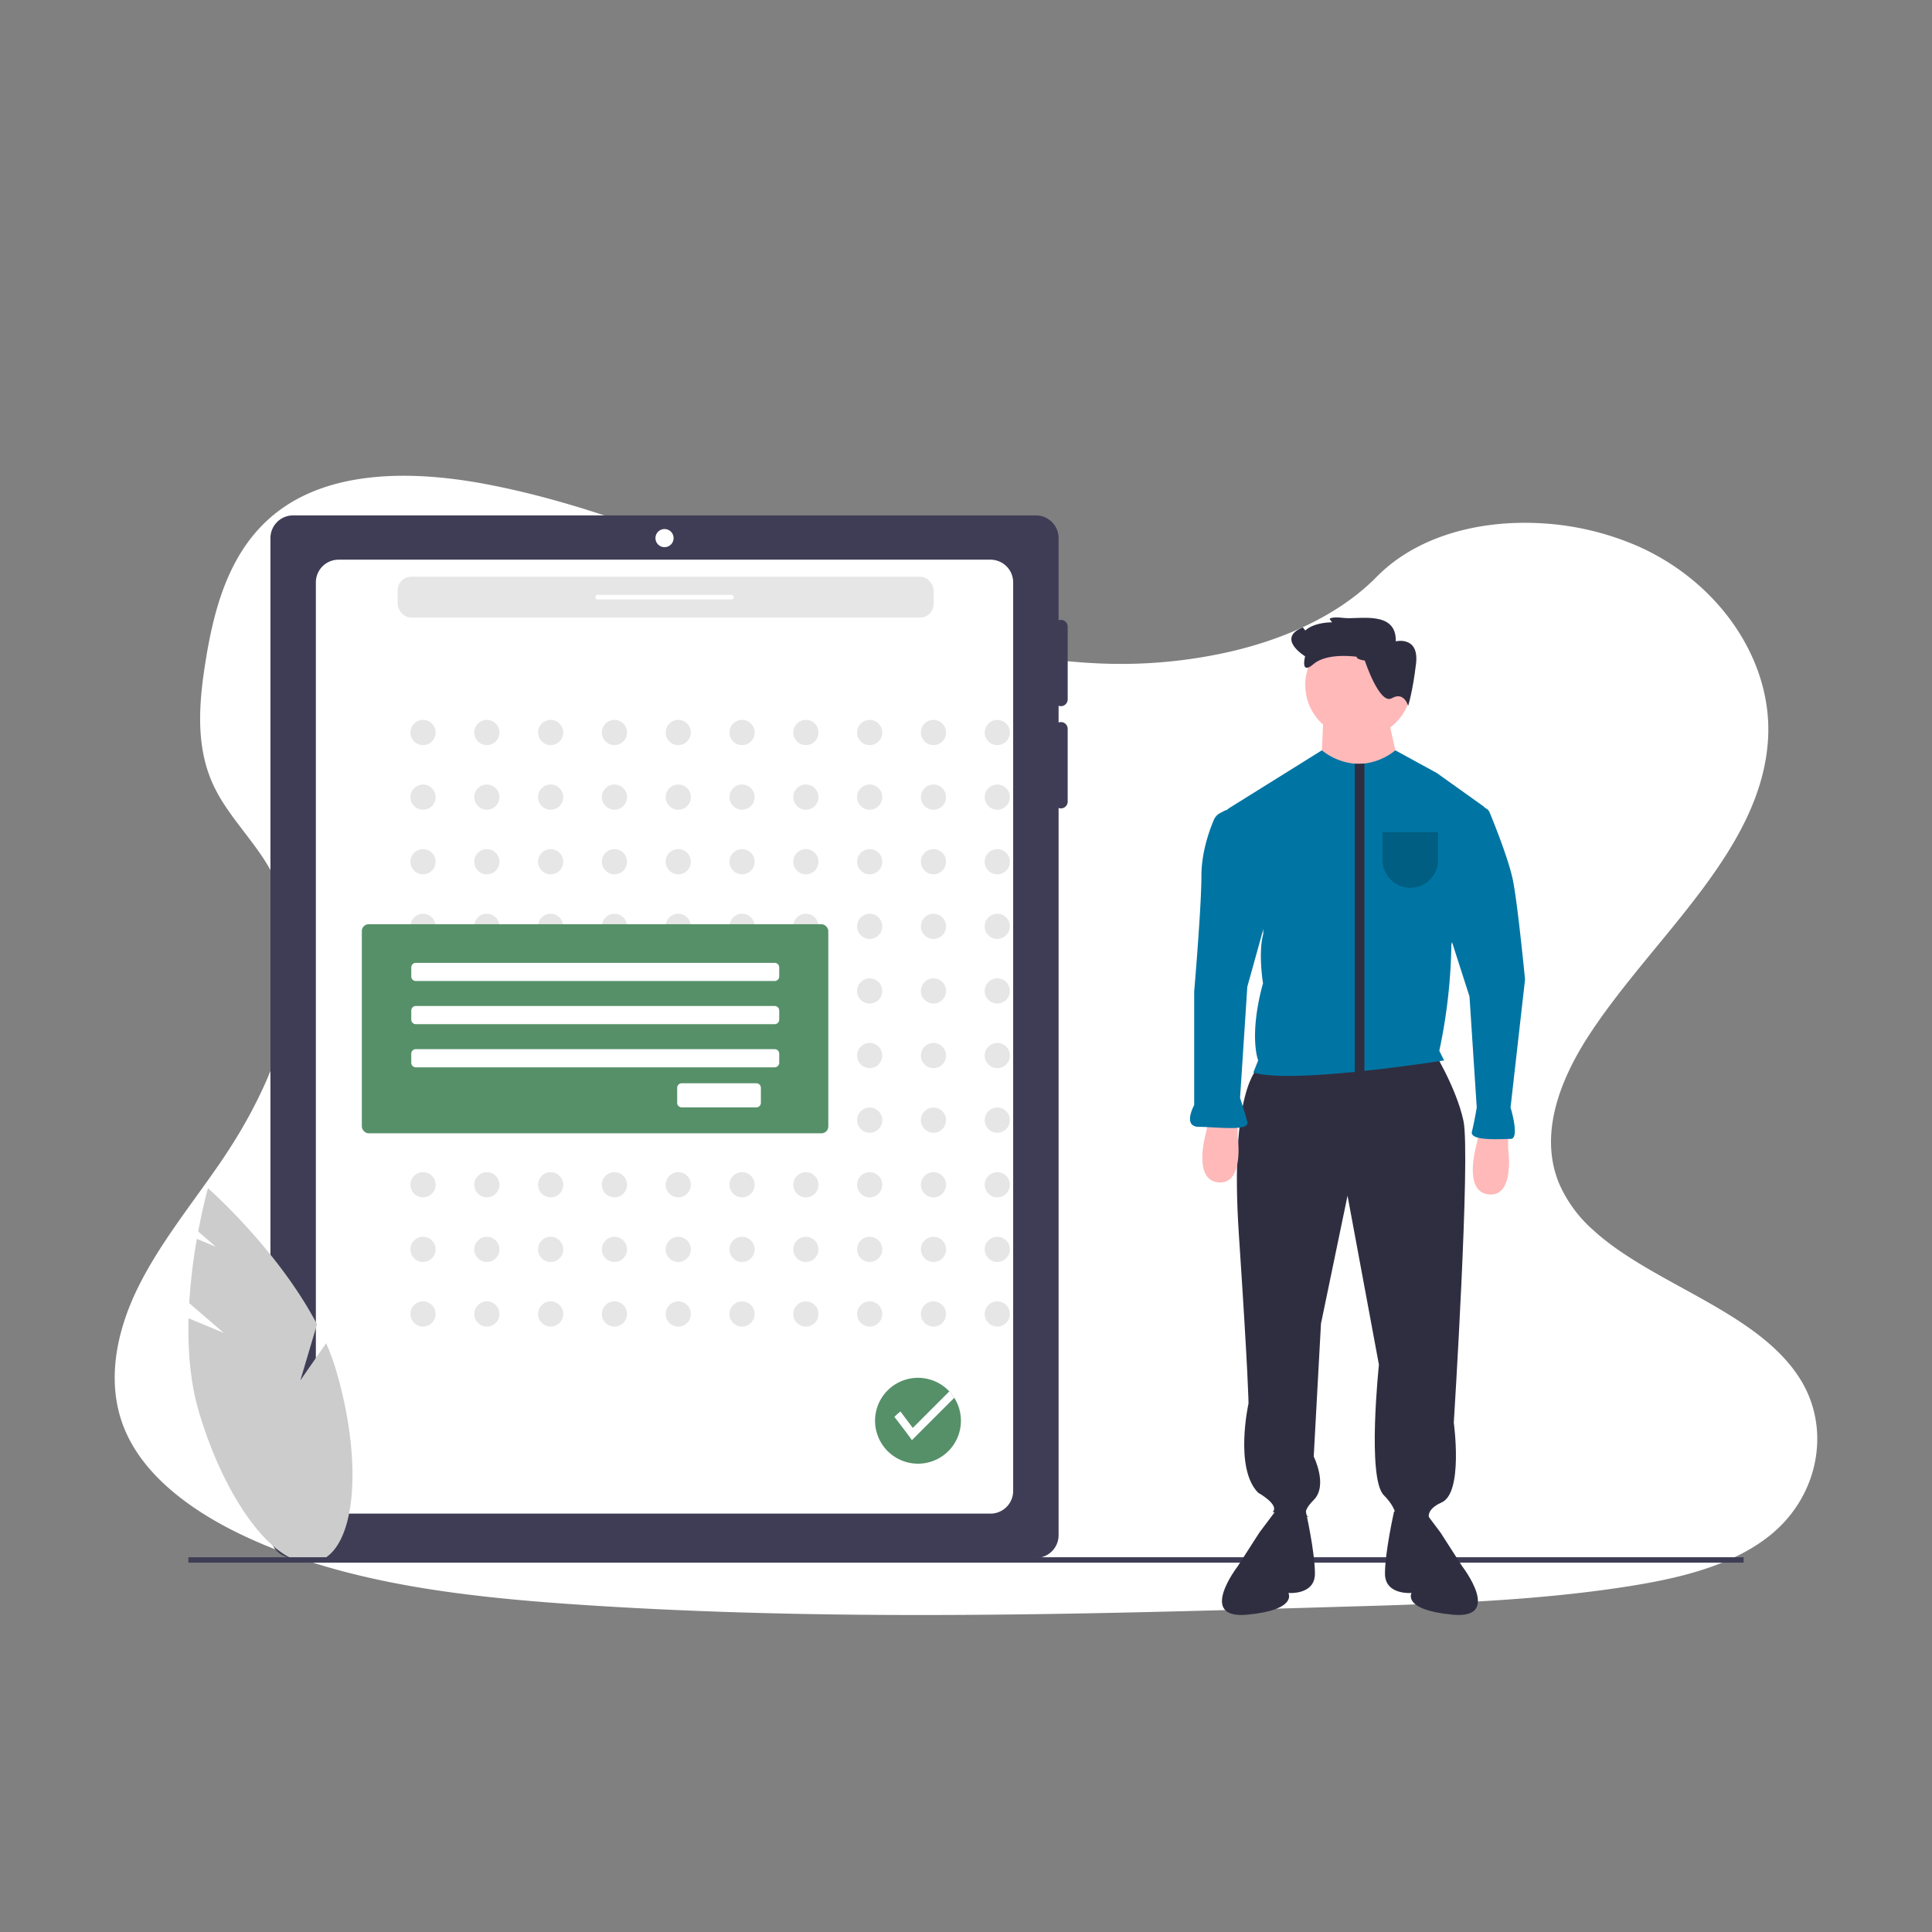 <svg xmlns="http://www.w3.org/2000/svg" xmlns:xlink="http://www.w3.org/1999/xlink" width="800" height="800" viewBox="0 0 800 800">
  <rect x="0" y="0" width="800" height="800" fill="#808080" stroke="none"/>
  <defs>
    <clipPath id="clip-_148">
      <rect width="800" height="800"/>
    </clipPath>
  </defs>
  <g id="_148" data-name="148" clip-path="url(#clip-_148)">
    <g id="Component_1_163" data-name="Component 1 – 163" transform="translate(47.512 197)">
      <path id="Path_168" data-name="Path 168" d="M798.2,560.6c-7.681,6.368-16.954,10.907-26.968,14.266q-2.186.747-4.434,1.4c-3.868,1.152-7.828,2.151-11.822,3.024-1.969.44-3.952.845-5.935,1.222-3.373.649-6.759,1.229-10.125,1.76-12.492,1.962-25.068,3.415-37.707,4.518q-5.845.517-11.7.929l-1.557.112-2.793.189-1.718.112c-2.612.175-5.223.328-7.828.475-10.439.587-20.893,1.013-31.346,1.4-7.681.265-15.285.489-22.924.7l-15.537.454-4.015.119-1.76.049q-6.9.209-13.812.4l-1.3.035-4.05.119-7.681.209-2.29.063-2.095.056c-48.761,1.313-97.557,2.269-146.289,1.857q-5.852-.042-11.7-.126c-36.185-.468-72.328-1.732-108.408-4.19-12.681-.866-25.445-1.913-38.14-3.359q-5.866-.663-11.7-1.445c-31.185-4.19-61.6-11.256-88.849-24.44-20.522-9.951-39.467-24.1-47.413-42.937-8.023-19.007-3.778-40.354,5.384-58.984s22.945-35.326,34.83-52.832c4.085-6.026,7.946-12.3,11.445-18.756.209-.391.426-.789.628-1.18q2.688-5.049,5.07-10.223h0q2.262-4.93,4.19-9.957.58-1.5,1.11-3c.042-.112.084-.223.119-.335s.091-.251.133-.377a129.277,129.277,0,0,0,5.265-19.461l.168-.922c.077-.44.154-.873.223-1.313s.133-.817.2-1.229h0a96.363,96.363,0,0,0,1.082-18.749v-.7a79.561,79.561,0,0,0-1.047-9.587h0c-.042-.272-.084-.538-.14-.8a75.079,75.079,0,0,0-3.68-13.337c-.07-.189-.147-.384-.223-.58a.784.784,0,0,0-.1-.258c-.524-1.334-1.082-2.653-1.7-3.973h0c-.1-.223-.209-.454-.314-.7h0c-.2-.426-.4-.852-.621-1.271h0q-1.473-3.01-3.282-5.942c-1.4-2.325-2.982-4.6-4.609-6.836l-.23-.314-.189-.265c-2.137-2.912-4.371-5.775-6.55-8.666-1.711-2.255-3.387-4.525-4.958-6.836l-.279-.419a69.654,69.654,0,0,1-5.083-8.749c-.293-.621-.58-1.243-.845-1.871-.475-1.1-.915-2.214-1.306-3.331-5.363-15.153-3.736-31.7-1.159-47.483,3.82-23.448,10.928-48.719,32.931-63.355,19.21-12.785,45.207-14.28,69.828-11.172,3.945.489,7.849,1.1,11.7,1.795l2.095.4c31.143,5.97,60.6,16.542,89.687,27.861,6.794,2.646,13.575,5.335,20.348,8.009Q384.373,165,392.32,168.1q9.182,3.575,18.5,6.983,5.824,2.137,11.7,4.19,9.42,3.275,18.965,6.222,6.759,2.095,13.589,3.945c21.647,5.893,43.852,9.978,66.581,10.767a203.394,203.394,0,0,0,51.54-4.776c3.945-.894,7.856-1.92,11.7-3.079a152.22,152.22,0,0,0,15.781-5.719c12.995-5.586,24.677-12.96,33.922-22.345l.077-.077c13.693-13.889,33.769-20.948,54.8-22.128a114.611,114.611,0,0,1,11.7-.063,116.1,116.1,0,0,1,42.372,9.916c33.266,15.083,54.78,47.015,53.16,78.905-2.353,46.422-47.106,82.055-73.808,122.667-1.885,2.863-3.68,5.817-5.349,8.833-.615,1.1-1.2,2.214-1.774,3.331-6.578,12.848-10.53,26.723-8.379,40.053a42.77,42.77,0,0,0,1.7,6.92c.328.985.7,1.969,1.11,2.947A54.81,54.81,0,0,0,724.093,434.6a94.977,94.977,0,0,0,8.54,6.941c24.915,18.113,61,29.537,76.943,54.284C822.913,516.348,817.983,544.174,798.2,560.6Z" transform="translate(-112.078 -122.422)" fill="#fff"/>
    </g>
    <g id="Group_338" data-name="Group 338" transform="translate(-166.015 208.86)">
      <path id="Path_4409" data-name="Path 4409" d="M761.3,303.618a2.822,2.822,0,0,0,2.822-2.822V270.7a2.794,2.794,0,0,0-3.762-2.649V234.02a9.4,9.4,0,0,0-9.405-9.405H443.4a9.4,9.4,0,0,0-9.4,9.4V646.9a9.4,9.4,0,0,0,9.405,9.405H750.951a9.4,9.4,0,0,0,9.405-9.405V345.768a2.794,2.794,0,0,0,3.762-2.649v-30.1a2.794,2.794,0,0,0-3.762-2.649v-6.929A2.8,2.8,0,0,0,761.3,303.618Z" transform="translate(-156 -220.063)" fill="#3f3d56"/>
      <path id="Path_4410" data-name="Path 4410" d="M732.141,242.955a9.4,9.4,0,0,1,9.405,9.405v376.2a9.4,9.4,0,0,1-9.405,9.405H462.215a9.4,9.4,0,0,1-9.405-9.405V252.36a9.4,9.4,0,0,1,9.405-9.405H732.141" transform="translate(-156 -220.063)" fill="#fff"/>
      <circle id="Ellipse_996" data-name="Ellipse 996" cx="5.219" cy="5.219" r="5.219" transform="translate(335.964 89.236)" fill="#e6e6e6"/>
      <circle id="Ellipse_997" data-name="Ellipse 997" cx="5.219" cy="5.219" r="5.219" transform="translate(362.385 89.236)" fill="#e6e6e6"/>
      <circle id="Ellipse_998" data-name="Ellipse 998" cx="5.219" cy="5.219" r="5.219" transform="translate(388.806 89.236)" fill="#e6e6e6"/>
      <circle id="Ellipse_999" data-name="Ellipse 999" cx="5.219" cy="5.219" r="5.219" transform="translate(415.227 89.236)" fill="#e6e6e6"/>
      <circle id="Ellipse_1000" data-name="Ellipse 1000" cx="5.219" cy="5.219" r="5.219" transform="translate(441.648 89.236)" fill="#e6e6e6"/>
      <circle id="Ellipse_1001" data-name="Ellipse 1001" cx="5.219" cy="5.219" r="5.219" transform="translate(468.069 89.236)" fill="#e6e6e6"/>
      <circle id="Ellipse_1002" data-name="Ellipse 1002" cx="5.219" cy="5.219" r="5.219" transform="translate(494.49 89.236)" fill="#e6e6e6"/>
      <circle id="Ellipse_1003" data-name="Ellipse 1003" cx="5.219" cy="5.219" r="5.219" transform="translate(520.911 89.236)" fill="#e6e6e6"/>
      <circle id="Ellipse_1004" data-name="Ellipse 1004" cx="5.219" cy="5.219" r="5.219" transform="translate(547.331 89.236)" fill="#e6e6e6"/>
      <circle id="Ellipse_1005" data-name="Ellipse 1005" cx="5.219" cy="5.219" r="5.219" transform="translate(573.753 89.236)" fill="#e6e6e6"/>
      <circle id="Ellipse_1006" data-name="Ellipse 1006" cx="5.219" cy="5.219" r="5.219" transform="translate(335.964 115.989)" fill="#e6e6e6"/>
      <circle id="Ellipse_1007" data-name="Ellipse 1007" cx="5.219" cy="5.219" r="5.219" transform="translate(362.385 115.989)" fill="#e6e6e6"/>
      <circle id="Ellipse_1008" data-name="Ellipse 1008" cx="5.219" cy="5.219" r="5.219" transform="translate(388.806 115.989)" fill="#e6e6e6"/>
      <circle id="Ellipse_1009" data-name="Ellipse 1009" cx="5.219" cy="5.219" r="5.219" transform="translate(415.227 115.989)" fill="#e6e6e6"/>
      <circle id="Ellipse_1010" data-name="Ellipse 1010" cx="5.219" cy="5.219" r="5.219" transform="translate(441.648 115.989)" fill="#e6e6e6"/>
      <circle id="Ellipse_1011" data-name="Ellipse 1011" cx="5.219" cy="5.219" r="5.219" transform="translate(468.069 115.989)" fill="#e6e6e6"/>
      <circle id="Ellipse_1012" data-name="Ellipse 1012" cx="5.219" cy="5.219" r="5.219" transform="translate(494.49 115.989)" fill="#e6e6e6"/>
      <circle id="Ellipse_1013" data-name="Ellipse 1013" cx="5.219" cy="5.219" r="5.219" transform="translate(520.911 115.989)" fill="#e6e6e6"/>
      <circle id="Ellipse_1014" data-name="Ellipse 1014" cx="5.219" cy="5.219" r="5.219" transform="translate(547.331 115.989)" fill="#e6e6e6"/>
      <circle id="Ellipse_1015" data-name="Ellipse 1015" cx="5.219" cy="5.219" r="5.219" transform="translate(573.753 115.989)" fill="#e6e6e6"/>
      <circle id="Ellipse_1016" data-name="Ellipse 1016" cx="5.219" cy="5.219" r="5.219" transform="translate(335.964 142.742)" fill="#e6e6e6"/>
      <circle id="Ellipse_1017" data-name="Ellipse 1017" cx="5.219" cy="5.219" r="5.219" transform="translate(362.385 142.742)" fill="#e6e6e6"/>
      <circle id="Ellipse_1018" data-name="Ellipse 1018" cx="5.219" cy="5.219" r="5.219" transform="translate(388.806 142.742)" fill="#e6e6e6"/>
      <circle id="Ellipse_1019" data-name="Ellipse 1019" cx="5.219" cy="5.219" r="5.219" transform="translate(415.227 142.742)" fill="#e6e6e6"/>
      <circle id="Ellipse_1020" data-name="Ellipse 1020" cx="5.219" cy="5.219" r="5.219" transform="translate(441.648 142.742)" fill="#e6e6e6"/>
      <circle id="Ellipse_1021" data-name="Ellipse 1021" cx="5.219" cy="5.219" r="5.219" transform="translate(468.069 142.742)" fill="#e6e6e6"/>
      <circle id="Ellipse_1022" data-name="Ellipse 1022" cx="5.219" cy="5.219" r="5.219" transform="translate(494.49 142.742)" fill="#e6e6e6"/>
      <circle id="Ellipse_1023" data-name="Ellipse 1023" cx="5.219" cy="5.219" r="5.219" transform="translate(520.911 142.742)" fill="#e6e6e6"/>
      <circle id="Ellipse_1024" data-name="Ellipse 1024" cx="5.219" cy="5.219" r="5.219" transform="translate(547.331 142.742)" fill="#e6e6e6"/>
      <circle id="Ellipse_1025" data-name="Ellipse 1025" cx="5.219" cy="5.219" r="5.219" transform="translate(573.753 142.742)" fill="#e6e6e6"/>
      <circle id="Ellipse_1026" data-name="Ellipse 1026" cx="5.219" cy="5.219" r="5.219" transform="translate(335.964 169.495)" fill="#e6e6e6"/>
      <circle id="Ellipse_1027" data-name="Ellipse 1027" cx="5.219" cy="5.219" r="5.219" transform="translate(362.385 169.495)" fill="#e6e6e6"/>
      <circle id="Ellipse_1028" data-name="Ellipse 1028" cx="5.219" cy="5.219" r="5.219" transform="translate(388.806 169.495)" fill="#e6e6e6"/>
      <circle id="Ellipse_1029" data-name="Ellipse 1029" cx="5.219" cy="5.219" r="5.219" transform="translate(415.227 169.495)" fill="#e6e6e6"/>
      <circle id="Ellipse_1030" data-name="Ellipse 1030" cx="5.219" cy="5.219" r="5.219" transform="translate(441.648 169.495)" fill="#e6e6e6"/>
      <circle id="Ellipse_1031" data-name="Ellipse 1031" cx="5.219" cy="5.219" r="5.219" transform="translate(468.069 169.495)" fill="#e6e6e6"/>
      <circle id="Ellipse_1032" data-name="Ellipse 1032" cx="5.219" cy="5.219" r="5.219" transform="translate(494.49 169.495)" fill="#e6e6e6"/>
      <circle id="Ellipse_1033" data-name="Ellipse 1033" cx="5.219" cy="5.219" r="5.219" transform="translate(520.911 169.495)" fill="#e6e6e6"/>
      <circle id="Ellipse_1034" data-name="Ellipse 1034" cx="5.219" cy="5.219" r="5.219" transform="translate(547.331 169.495)" fill="#e6e6e6"/>
      <circle id="Ellipse_1035" data-name="Ellipse 1035" cx="5.219" cy="5.219" r="5.219" transform="translate(573.753 169.495)" fill="#e6e6e6"/>
      <circle id="Ellipse_1036" data-name="Ellipse 1036" cx="5.219" cy="5.219" r="5.219" transform="translate(335.964 196.247)" fill="#e6e6e6"/>
      <circle id="Ellipse_1037" data-name="Ellipse 1037" cx="5.219" cy="5.219" r="5.219" transform="translate(362.385 196.247)" fill="#e6e6e6"/>
      <circle id="Ellipse_1038" data-name="Ellipse 1038" cx="5.219" cy="5.219" r="5.219" transform="translate(388.806 196.247)" fill="#e6e6e6"/>
      <circle id="Ellipse_1039" data-name="Ellipse 1039" cx="5.219" cy="5.219" r="5.219" transform="translate(415.227 196.247)" fill="#e6e6e6"/>
      <circle id="Ellipse_1040" data-name="Ellipse 1040" cx="5.219" cy="5.219" r="5.219" transform="translate(441.648 196.247)" fill="#e6e6e6"/>
      <circle id="Ellipse_1041" data-name="Ellipse 1041" cx="5.219" cy="5.219" r="5.219" transform="translate(468.069 196.247)" fill="#e6e6e6"/>
      <circle id="Ellipse_1042" data-name="Ellipse 1042" cx="5.219" cy="5.219" r="5.219" transform="translate(494.49 196.247)" fill="#e6e6e6"/>
      <circle id="Ellipse_1043" data-name="Ellipse 1043" cx="5.219" cy="5.219" r="5.219" transform="translate(520.911 196.247)" fill="#e6e6e6"/>
      <circle id="Ellipse_1044" data-name="Ellipse 1044" cx="5.219" cy="5.219" r="5.219" transform="translate(547.331 196.247)" fill="#e6e6e6"/>
      <circle id="Ellipse_1045" data-name="Ellipse 1045" cx="5.219" cy="5.219" r="5.219" transform="translate(573.753 196.247)" fill="#e6e6e6"/>
      <circle id="Ellipse_1046" data-name="Ellipse 1046" cx="5.219" cy="5.219" r="5.219" transform="translate(335.964 223)" fill="#e6e6e6"/>
      <circle id="Ellipse_1047" data-name="Ellipse 1047" cx="5.219" cy="5.219" r="5.219" transform="translate(362.385 223)" fill="#e6e6e6"/>
      <circle id="Ellipse_1048" data-name="Ellipse 1048" cx="5.219" cy="5.219" r="5.219" transform="translate(388.806 223)" fill="#e6e6e6"/>
      <circle id="Ellipse_1049" data-name="Ellipse 1049" cx="5.219" cy="5.219" r="5.219" transform="translate(415.227 223)" fill="#e6e6e6"/>
      <circle id="Ellipse_1050" data-name="Ellipse 1050" cx="5.219" cy="5.219" r="5.219" transform="translate(441.648 223)" fill="#e6e6e6"/>
      <circle id="Ellipse_1051" data-name="Ellipse 1051" cx="5.219" cy="5.219" r="5.219" transform="translate(468.069 223)" fill="#e6e6e6"/>
      <circle id="Ellipse_1052" data-name="Ellipse 1052" cx="5.219" cy="5.219" r="5.219" transform="translate(494.49 223)" fill="#e6e6e6"/>
      <circle id="Ellipse_1053" data-name="Ellipse 1053" cx="5.219" cy="5.219" r="5.219" transform="translate(520.911 223)" fill="#e6e6e6"/>
      <circle id="Ellipse_1054" data-name="Ellipse 1054" cx="5.219" cy="5.219" r="5.219" transform="translate(547.331 223)" fill="#e6e6e6"/>
      <circle id="Ellipse_1055" data-name="Ellipse 1055" cx="5.219" cy="5.219" r="5.219" transform="translate(573.753 223)" fill="#e6e6e6"/>
      <circle id="Ellipse_1056" data-name="Ellipse 1056" cx="5.219" cy="5.219" r="5.219" transform="translate(335.964 249.753)" fill="#e6e6e6"/>
      <circle id="Ellipse_1057" data-name="Ellipse 1057" cx="5.219" cy="5.219" r="5.219" transform="translate(362.385 249.753)" fill="#e6e6e6"/>
      <circle id="Ellipse_1058" data-name="Ellipse 1058" cx="5.219" cy="5.219" r="5.219" transform="translate(388.806 249.753)" fill="#e6e6e6"/>
      <circle id="Ellipse_1059" data-name="Ellipse 1059" cx="5.219" cy="5.219" r="5.219" transform="translate(415.227 249.753)" fill="#e6e6e6"/>
      <circle id="Ellipse_1060" data-name="Ellipse 1060" cx="5.219" cy="5.219" r="5.219" transform="translate(441.648 249.753)" fill="#e6e6e6"/>
      <circle id="Ellipse_1061" data-name="Ellipse 1061" cx="5.219" cy="5.219" r="5.219" transform="translate(468.069 249.753)" fill="#e6e6e6"/>
      <circle id="Ellipse_1062" data-name="Ellipse 1062" cx="5.219" cy="5.219" r="5.219" transform="translate(494.49 249.753)" fill="#e6e6e6"/>
      <circle id="Ellipse_1063" data-name="Ellipse 1063" cx="5.219" cy="5.219" r="5.219" transform="translate(520.911 249.753)" fill="#e6e6e6"/>
      <circle id="Ellipse_1064" data-name="Ellipse 1064" cx="5.219" cy="5.219" r="5.219" transform="translate(547.331 249.753)" fill="#e6e6e6"/>
      <circle id="Ellipse_1065" data-name="Ellipse 1065" cx="5.219" cy="5.219" r="5.219" transform="translate(573.753 249.753)" fill="#e6e6e6"/>
      <circle id="Ellipse_1066" data-name="Ellipse 1066" cx="5.219" cy="5.219" r="5.219" transform="translate(335.964 276.505)" fill="#e6e6e6"/>
      <circle id="Ellipse_1067" data-name="Ellipse 1067" cx="5.219" cy="5.219" r="5.219" transform="translate(362.385 276.505)" fill="#e6e6e6"/>
      <circle id="Ellipse_1068" data-name="Ellipse 1068" cx="5.219" cy="5.219" r="5.219" transform="translate(388.806 276.505)" fill="#e6e6e6"/>
      <circle id="Ellipse_1069" data-name="Ellipse 1069" cx="5.219" cy="5.219" r="5.219" transform="translate(415.227 276.505)" fill="#e6e6e6"/>
      <circle id="Ellipse_1070" data-name="Ellipse 1070" cx="5.219" cy="5.219" r="5.219" transform="translate(441.648 276.505)" fill="#e6e6e6"/>
      <circle id="Ellipse_1071" data-name="Ellipse 1071" cx="5.219" cy="5.219" r="5.219" transform="translate(468.069 276.505)" fill="#e6e6e6"/>
      <circle id="Ellipse_1072" data-name="Ellipse 1072" cx="5.219" cy="5.219" r="5.219" transform="translate(494.49 276.505)" fill="#e6e6e6"/>
      <circle id="Ellipse_1073" data-name="Ellipse 1073" cx="5.219" cy="5.219" r="5.219" transform="translate(520.911 276.505)" fill="#e6e6e6"/>
      <circle id="Ellipse_1074" data-name="Ellipse 1074" cx="5.219" cy="5.219" r="5.219" transform="translate(547.331 276.505)" fill="#e6e6e6"/>
      <circle id="Ellipse_1075" data-name="Ellipse 1075" cx="5.219" cy="5.219" r="5.219" transform="translate(573.753 276.505)" fill="#e6e6e6"/>
      <circle id="Ellipse_1076" data-name="Ellipse 1076" cx="5.219" cy="5.219" r="5.219" transform="translate(335.964 303.258)" fill="#e6e6e6"/>
      <circle id="Ellipse_1077" data-name="Ellipse 1077" cx="5.219" cy="5.219" r="5.219" transform="translate(362.385 303.258)" fill="#e6e6e6"/>
      <circle id="Ellipse_1078" data-name="Ellipse 1078" cx="5.219" cy="5.219" r="5.219" transform="translate(388.806 303.258)" fill="#e6e6e6"/>
      <circle id="Ellipse_1079" data-name="Ellipse 1079" cx="5.219" cy="5.219" r="5.219" transform="translate(415.227 303.258)" fill="#e6e6e6"/>
      <circle id="Ellipse_1080" data-name="Ellipse 1080" cx="5.219" cy="5.219" r="5.219" transform="translate(441.648 303.258)" fill="#e6e6e6"/>
      <circle id="Ellipse_1081" data-name="Ellipse 1081" cx="5.219" cy="5.219" r="5.219" transform="translate(468.069 303.258)" fill="#e6e6e6"/>
      <circle id="Ellipse_1082" data-name="Ellipse 1082" cx="5.219" cy="5.219" r="5.219" transform="translate(494.49 303.258)" fill="#e6e6e6"/>
      <circle id="Ellipse_1083" data-name="Ellipse 1083" cx="5.219" cy="5.219" r="5.219" transform="translate(520.911 303.258)" fill="#e6e6e6"/>
      <circle id="Ellipse_1084" data-name="Ellipse 1084" cx="5.219" cy="5.219" r="5.219" transform="translate(547.331 303.258)" fill="#e6e6e6"/>
      <circle id="Ellipse_1085" data-name="Ellipse 1085" cx="5.219" cy="5.219" r="5.219" transform="translate(573.753 303.258)" fill="#e6e6e6"/>
      <circle id="Ellipse_1086" data-name="Ellipse 1086" cx="5.219" cy="5.219" r="5.219" transform="translate(335.964 330.01)" fill="#e6e6e6"/>
      <circle id="Ellipse_1087" data-name="Ellipse 1087" cx="5.219" cy="5.219" r="5.219" transform="translate(362.385 330.01)" fill="#e6e6e6"/>
      <circle id="Ellipse_1088" data-name="Ellipse 1088" cx="5.219" cy="5.219" r="5.219" transform="translate(388.806 330.01)" fill="#e6e6e6"/>
      <circle id="Ellipse_1089" data-name="Ellipse 1089" cx="5.219" cy="5.219" r="5.219" transform="translate(415.227 330.01)" fill="#e6e6e6"/>
      <circle id="Ellipse_1090" data-name="Ellipse 1090" cx="5.219" cy="5.219" r="5.219" transform="translate(441.648 330.01)" fill="#e6e6e6"/>
      <circle id="Ellipse_1091" data-name="Ellipse 1091" cx="5.219" cy="5.219" r="5.219" transform="translate(468.069 330.01)" fill="#e6e6e6"/>
      <circle id="Ellipse_1092" data-name="Ellipse 1092" cx="5.219" cy="5.219" r="5.219" transform="translate(494.49 330.01)" fill="#e6e6e6"/>
      <circle id="Ellipse_1093" data-name="Ellipse 1093" cx="5.219" cy="5.219" r="5.219" transform="translate(520.911 330.01)" fill="#e6e6e6"/>
      <circle id="Ellipse_1094" data-name="Ellipse 1094" cx="5.219" cy="5.219" r="5.219" transform="translate(547.331 330.01)" fill="#e6e6e6"/>
      <circle id="Ellipse_1095" data-name="Ellipse 1095" cx="5.219" cy="5.219" r="5.219" transform="translate(573.753 330.01)" fill="#e6e6e6"/>
      <path id="Path_4411" data-name="Path 4411" d="M230.08,561.344l-14.313-12.331a237.791,237.791,0,0,1,3.165-26.616l7.877,3.275-7.328-6.313c2.03-10.869,4.063-17.938,4.063-17.938s28.882,25.33,45.148,56.347l-6.908,23.238,10.675-15.4a96.206,96.206,0,0,1,4.164,11.351c11.45,39.028,7.985,74.405-7.738,79.018s-37.751-23.286-49.2-62.313c-3.55-12.1-4.526-25.56-4.185-38.377Z" transform="translate(28.596 -218.269)" fill="#ccc"/>
      <rect id="Rectangle_574" data-name="Rectangle 574" width="643.969" height="2.241" transform="translate(244.031 435.96)" fill="#3f3d56"/>
      <circle id="Ellipse_1096" data-name="Ellipse 1096" cx="3.762" cy="3.762" r="3.762" transform="translate(437.416 10.195)" fill="#fff"/>
      <rect id="Rectangle_575" data-name="Rectangle 575" width="193.158" height="86.573" rx="2.822" transform="translate(315.84 173.843)" fill="#569069"/>
      <path id="Path_4413" data-name="Path 4413" d="M604.3,459.764a1.883,1.883,0,0,0-1.881,1.881v6.223a1.883,1.883,0,0,0,1.881,1.881h30.9a1.883,1.883,0,0,0,1.881-1.881v-6.223a1.883,1.883,0,0,0-1.881-1.881Z" transform="translate(-156 -220.063)" fill="#fff"/>
      <rect id="Rectangle_576" data-name="Rectangle 576" width="221.96" height="16.929" rx="5.643" transform="translate(330.668 29.946)" fill="#e6e6e6"/>
      <path id="Path_4414" data-name="Path 4414" d="M624.923,259.414h-55.49a.941.941,0,0,1,0-1.881h55.49a.941.941,0,0,1,0,1.881Z" transform="translate(-156 -220.063)" fill="#fff"/>
      <path id="Path_4415" data-name="Path 4415" d="M642.793,409.895a1.881,1.881,0,0,1,1.881,1.881v3.762a1.881,1.881,0,0,1-1.881,1.881h-148.6a1.881,1.881,0,0,1-1.881-1.881v-3.762a1.881,1.881,0,0,1,1.881-1.881h148.6" transform="translate(-156 -220.063)" fill="#fff"/>
      <path id="Path_4416" data-name="Path 4416" d="M642.793,427.765a1.881,1.881,0,0,1,1.881,1.881v3.762a1.881,1.881,0,0,1-1.881,1.881h-148.6a1.881,1.881,0,0,1-1.881-1.881v-3.762a1.881,1.881,0,0,1,1.881-1.881h148.6" transform="translate(-156 -220.063)" fill="#fff"/>
      <path id="Path_4417" data-name="Path 4417" d="M642.793,445.634a1.881,1.881,0,0,1,1.881,1.881v3.762a1.881,1.881,0,0,1-1.881,1.881h-148.6a1.881,1.881,0,0,1-1.881-1.881v-3.762a1.881,1.881,0,0,1,1.881-1.881h148.6" transform="translate(-156 -220.063)" fill="#fff"/>
      <path id="Path_4420" data-name="Path 4420" d="M719.914,599.519A17.777,17.777,0,1,1,717.159,590a17.777,17.777,0,0,1,2.755,9.523Z" transform="translate(-156 -220.063)" fill="#569069"/>
      <path id="Path_4421" data-name="Path 4421" d="M717.159,590l-17.548,17.545c-1.1-1.708-7.247-9.643-7.247-9.643a24.875,24.875,0,0,1,2.515-2.22l5.1,6.794,15.13-15.13A17.757,17.757,0,0,1,717.159,590Z" transform="translate(-156 -220.063)" fill="#fff"/>
      <path id="Path_4422" data-name="Path 4422" d="M843,453.308s-12,9-8,69,4,70,4,70-6,27,4,37c0,0,9,5,6,8l15,2s-4-1,2-7,0-18,0-18l3-55,11-53,13,70s-5,47,2,54,5,12,5,12h15s-5-5,4-9,5-33,5-33,7-111,4-125-13-30-13-30Z" transform="translate(-156 -220.063)" fill="#2f2e41"/>
      <path id="Path_4423" data-name="Path 4423" d="M852.5,633.808l-9,12-9,14s-17,22,4,20,17-9,17-9,11,1,11-8-3.76-25.7-3.76-25.7Z" transform="translate(-156 -220.063)" fill="#2f2e41"/>
      <path id="Path_4424" data-name="Path 4424" d="M909.5,633.808l9,12,9,14s17,22-4,20-17-9-17-9-11,1-11-8,3.76-25.7,3.76-25.7Z" transform="translate(-156 -220.063)" fill="#2f2e41"/>
      <circle id="Ellipse_1097" data-name="Ellipse 1097" cx="22" cy="22" r="22" transform="translate(706.5 52.745)" fill="#ffb9b9"/>
      <path id="Path_4425" data-name="Path 4425" d="M714,88.245l-1,22,14,22,18-25-4-18Z" fill="#ffb9b9"/>
      <path id="Path_4426" data-name="Path 4426" d="M923,402.308a225.821,225.821,0,0,1-5,44l2,4s-15.46,2.45-33,4.32c-1.32.14-2.66.28-4,.42-16.78,1.66-34.52,2.6-42,.26l2-5s-4-10,2-32c0,0-2-12,0-20,1.376-5.5-11.046-34.369-16.008-45.56a5.606,5.606,0,0,1,2.162-7.029l38.226-23.83a25.408,25.408,0,0,0,13.62,5.54,22.475,22.475,0,0,0,4-.07,24.959,24.959,0,0,0,12.8-5.47l17.2,9.42,19.155,13.682a3.271,3.271,0,0,1,1.258,3.508Z" transform="translate(-156 -220.063)" fill="#0075a3"/>
      <path id="Path_4427" data-name="Path 4427" d="M887,327.358v127.95h-4V327.428A22.471,22.471,0,0,0,887,327.358Z" transform="translate(-156 -220.063)" fill="#2f2e41"/>
      <path id="Path_4428" data-name="Path 4428" d="M894.5,355.808v11.5a11.5,11.5,0,0,0,23,0v-11.5Z" transform="translate(-156 -220.063)" opacity="0.2"/>
      <path id="Path_4429" data-name="Path 4429" d="M887.15,284.737s-3.511-.419-3.371-1.59c0,0-12.2-1.836-17.845,3.021s-3.5-3.2-3.5-3.2-12.175-7.389-.943-11.983l1.031,1.31s2.76-3.231,11.092-3.423l-1.031-1.31s.14-1.17,5.991-.471,21.765-3.336,21.4,9.677c0,0,9.782-2.393,8.384,9.31s-3.267,17.415-3.267,17.415-1.642-6.131-6.742-3.179S887.15,284.737,887.15,284.737Z" transform="translate(-156 -220.063)" fill="#2f2e41"/>
      <path id="Path_4432" data-name="Path 4432" d="M946.5,480.808v6s3,20-8,19-5-21-5-21l1-5Z" transform="translate(-156 -220.063)" fill="#ffb9b9"/>
      <path id="Path_4433" data-name="Path 4433" d="M834.5,475.808v6s3,20-8,19-5-21-5-21l1-5Z" transform="translate(-156 -220.063)" fill="#ffb9b9"/>
      <path id="Path_4434" data-name="Path 4434" d="M951.86,431.258l-4.36,38.55s4,13,0,13-17,1-16-3,2-10,2-10l-3-46-9-28,8.62-46.93a3.271,3.271,0,0,1,2.422-2.582l2.471-.619a3.271,3.271,0,0,1,2.818.6h0a3.252,3.252,0,0,1,1,1.315c1.524,3.687,7.915,19.424,9.672,28.212,1.05,5.24,2.37,16.26,3.39,25.55.93,8.43,1.61,15.45,1.61,15.45Z" transform="translate(-156 -220.063)" fill="#0075a3"/>
      <path id="Path_4435" data-name="Path 4435" d="M831.955,346.449h0a5.61,5.61,0,0,0-3.2.628l-1.572.836a5.59,5.59,0,0,0-2.519,2.735c-1.649,3.846-5.164,13.21-5.164,23.16,0,13-3,48-3,48v47s-5,9,2,9,21,2,20-2-3-10-3-10l3-46,10-36L836.681,350.17a5.609,5.609,0,0,0-4.726-3.721Z" transform="translate(-156 -220.063)" fill="#0075a3"/>
    </g>
  </g>
</svg>
